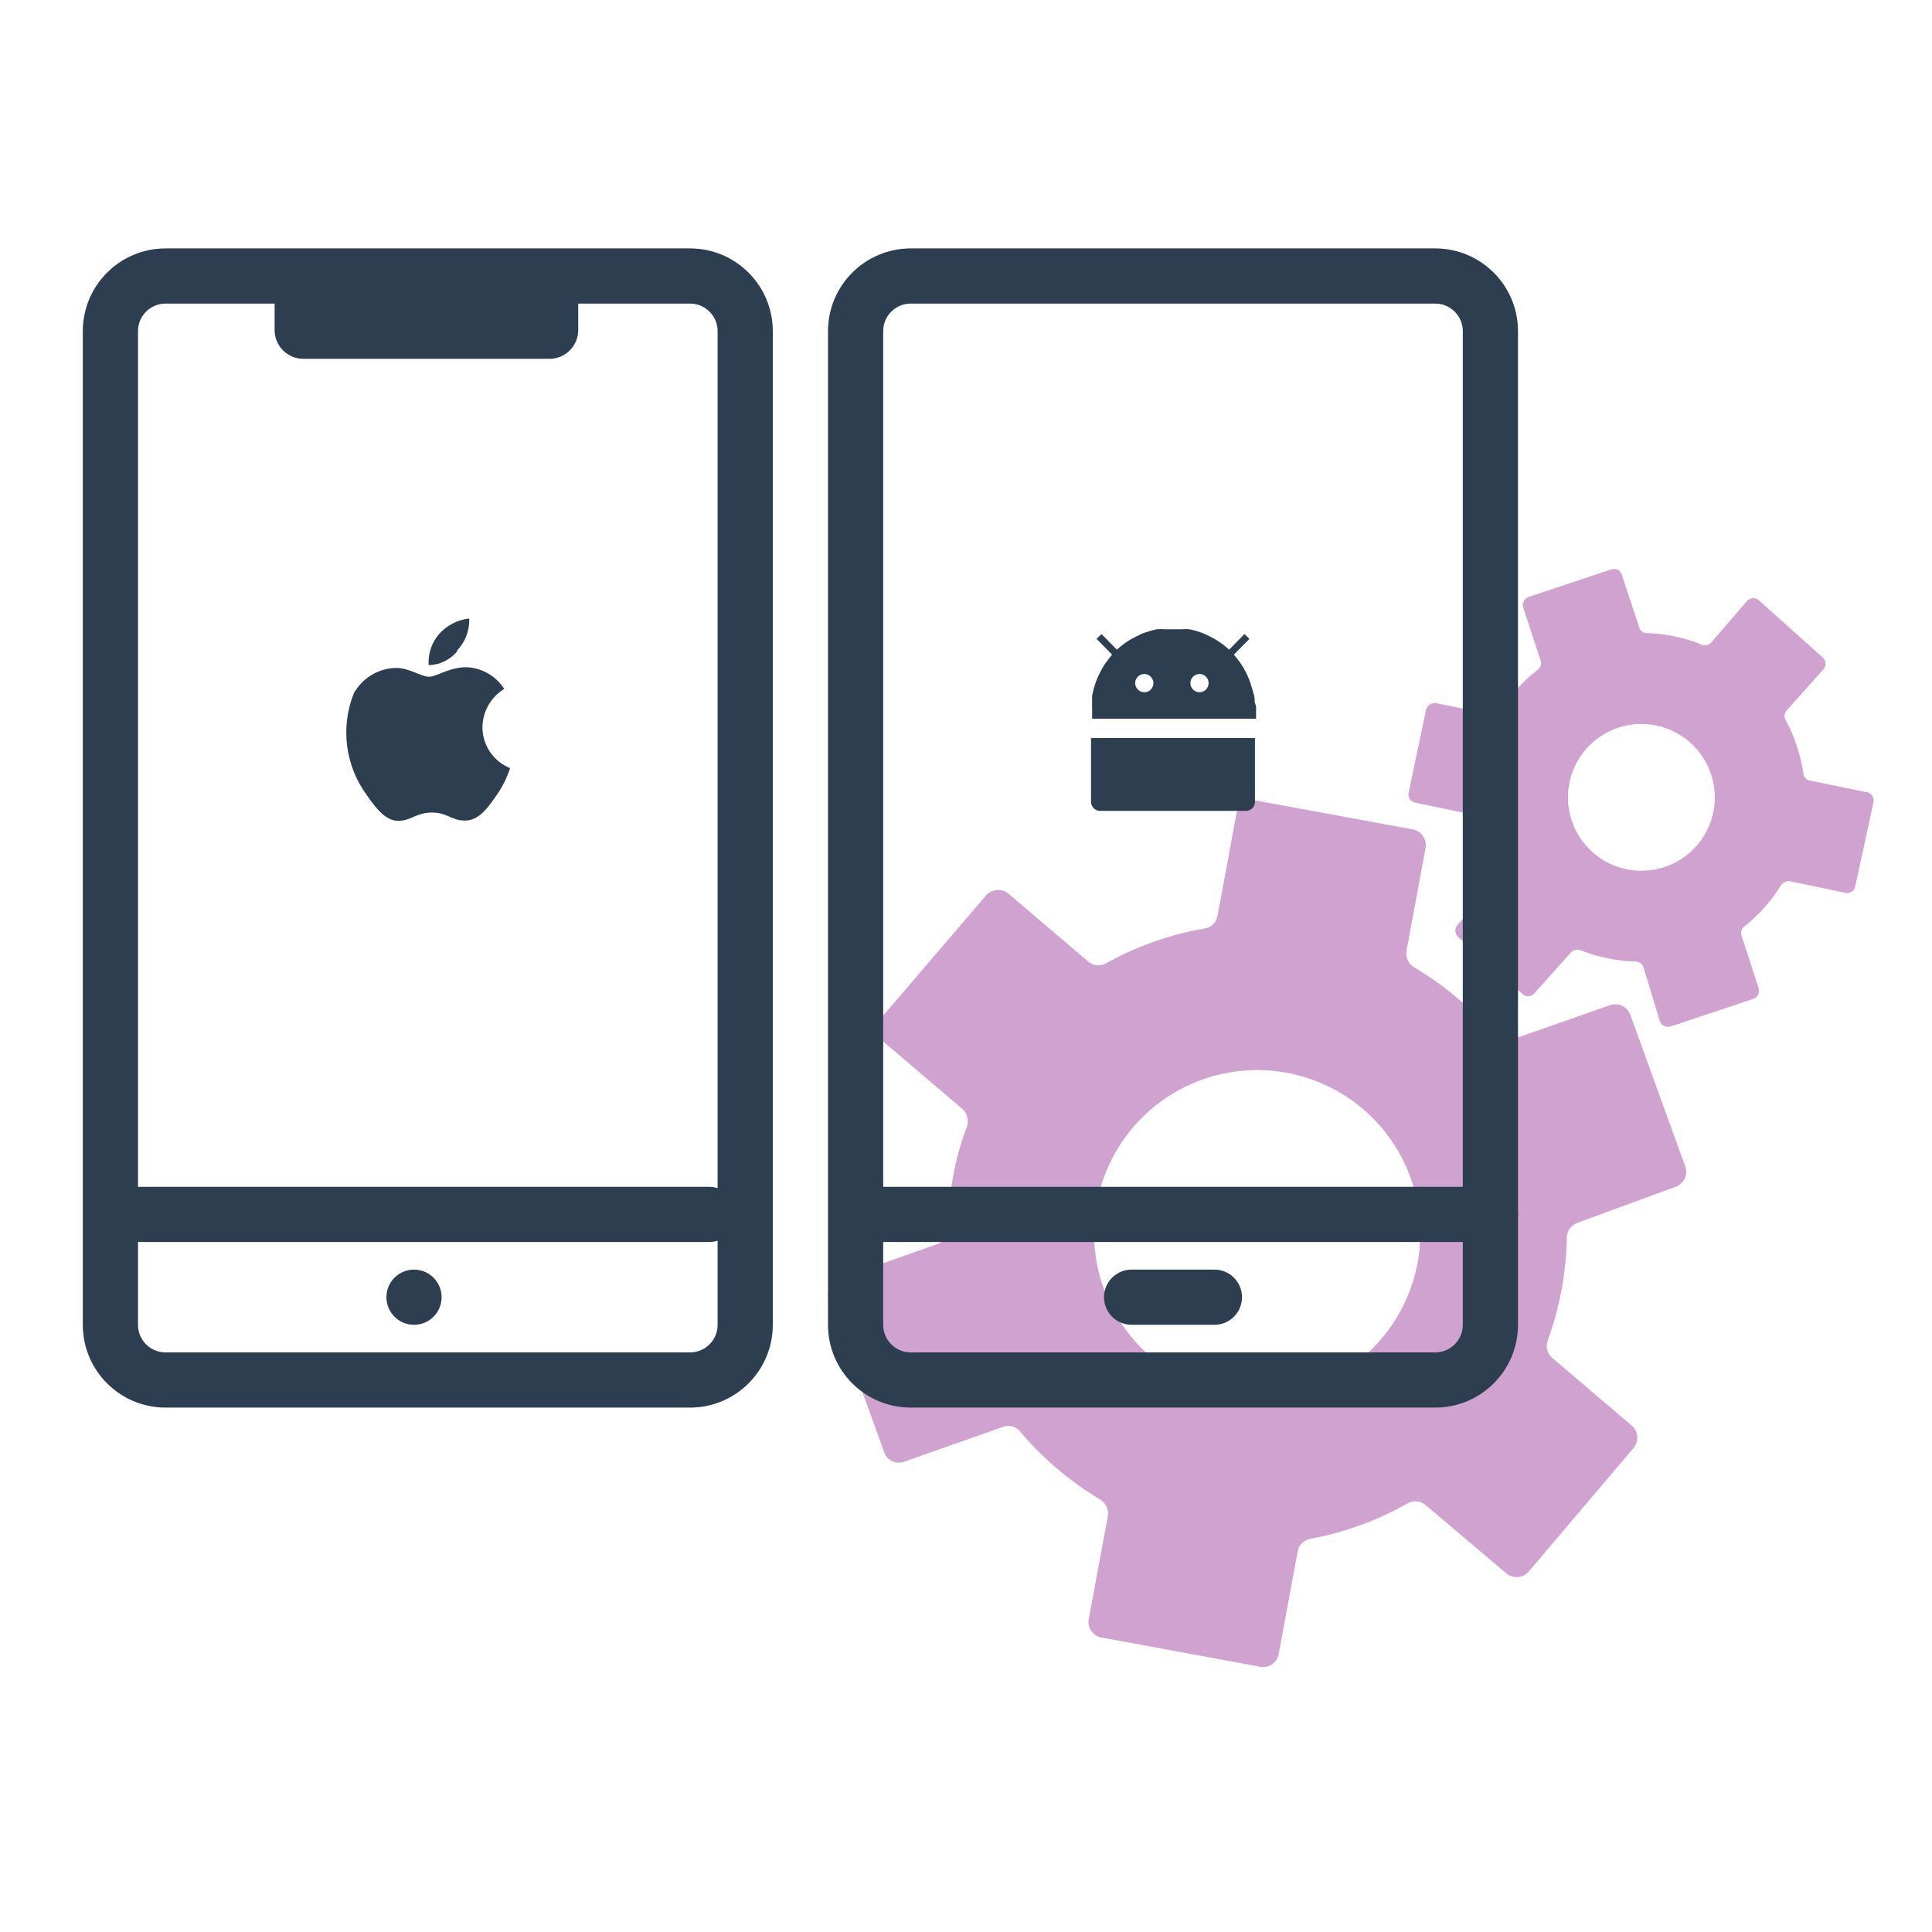 <svg width="70" height="70" viewBox="0 0 70 70" fill="none" xmlns="http://www.w3.org/2000/svg">
<path d="M67.57 28.69L65.57 28.28C65.509 28.267 65.453 28.235 65.412 28.188C65.37 28.141 65.345 28.082 65.34 28.02C65.239 27.352 65.026 26.707 64.71 26.11C64.674 26.061 64.655 26.001 64.655 25.94C64.655 25.879 64.674 25.82 64.71 25.77L66.05 24.27C66.079 24.241 66.102 24.207 66.118 24.169C66.134 24.131 66.142 24.091 66.142 24.05C66.142 24.009 66.134 23.969 66.118 23.931C66.102 23.893 66.079 23.859 66.05 23.83L63.74 21.76C63.682 21.704 63.605 21.673 63.525 21.673C63.445 21.673 63.368 21.704 63.31 21.76L62 23.28C61.958 23.326 61.903 23.358 61.842 23.372C61.782 23.387 61.718 23.382 61.66 23.36C61.025 23.099 60.347 22.956 59.66 22.94C59.599 22.938 59.539 22.917 59.491 22.879C59.442 22.841 59.407 22.789 59.39 22.73L58.76 20.82C58.749 20.782 58.73 20.746 58.704 20.716C58.679 20.685 58.647 20.66 58.611 20.642C58.576 20.624 58.537 20.614 58.497 20.612C58.457 20.61 58.417 20.616 58.38 20.63L55.38 21.63C55.304 21.657 55.241 21.713 55.206 21.786C55.17 21.859 55.164 21.943 55.19 22.02L55.82 23.93C55.841 23.991 55.841 24.057 55.821 24.118C55.801 24.179 55.763 24.233 55.71 24.27C55.445 24.473 55.201 24.7 54.98 24.95C54.748 25.197 54.543 25.469 54.37 25.76C54.337 25.812 54.288 25.852 54.231 25.876C54.173 25.899 54.11 25.904 54.05 25.89L52.05 25.48C51.969 25.462 51.885 25.475 51.814 25.518C51.743 25.561 51.691 25.63 51.67 25.71L51.04 28.71C51.03 28.749 51.028 28.791 51.034 28.831C51.04 28.871 51.054 28.91 51.075 28.945C51.097 28.979 51.125 29.009 51.159 29.032C51.192 29.056 51.23 29.072 51.27 29.08L53.27 29.5C53.329 29.514 53.383 29.545 53.424 29.589C53.465 29.634 53.492 29.69 53.5 29.75C53.607 30.419 53.819 31.068 54.13 31.67C54.166 31.72 54.185 31.779 54.185 31.84C54.185 31.901 54.166 31.96 54.13 32.01L52.82 33.5C52.791 33.529 52.768 33.563 52.752 33.601C52.737 33.639 52.728 33.679 52.728 33.72C52.728 33.761 52.737 33.801 52.752 33.839C52.768 33.877 52.791 33.911 52.82 33.94L55.15 36C55.177 36.03 55.21 36.054 55.248 36.071C55.285 36.087 55.325 36.095 55.365 36.095C55.406 36.095 55.446 36.087 55.483 36.071C55.52 36.054 55.553 36.03 55.58 36L56.93 34.5C56.974 34.457 57.029 34.427 57.09 34.415C57.15 34.403 57.213 34.408 57.27 34.43C57.908 34.682 58.585 34.821 59.27 34.84C59.334 34.843 59.395 34.866 59.445 34.906C59.495 34.945 59.532 34.999 59.55 35.06L60.14 37C60.167 37.076 60.223 37.139 60.296 37.175C60.369 37.21 60.453 37.216 60.53 37.19L63.53 36.19C63.604 36.163 63.665 36.108 63.7 36.038C63.736 35.967 63.743 35.886 63.72 35.81L63.1 33.9C63.079 33.842 63.078 33.778 63.096 33.718C63.114 33.659 63.15 33.607 63.2 33.57C63.462 33.361 63.706 33.13 63.93 32.88C64.154 32.628 64.355 32.357 64.53 32.07C64.567 32.018 64.617 31.978 64.675 31.953C64.733 31.928 64.797 31.92 64.86 31.93L66.86 32.35C66.9 32.359 66.94 32.359 66.98 32.352C67.02 32.344 67.058 32.329 67.091 32.307C67.125 32.284 67.154 32.255 67.176 32.221C67.198 32.188 67.213 32.15 67.22 32.11L67.87 29.11C67.886 29.062 67.89 29.012 67.882 28.962C67.875 28.912 67.856 28.865 67.826 28.824C67.797 28.783 67.759 28.75 67.714 28.726C67.67 28.703 67.62 28.691 67.57 28.69ZM59.47 31.55C58.944 31.55 58.43 31.394 57.992 31.102C57.555 30.809 57.214 30.394 57.013 29.908C56.811 29.422 56.759 28.887 56.861 28.371C56.964 27.855 57.217 27.381 57.589 27.009C57.961 26.637 58.435 26.384 58.951 26.281C59.467 26.178 60.002 26.231 60.488 26.433C60.974 26.634 61.389 26.975 61.682 27.412C61.974 27.85 62.13 28.364 62.13 28.89C62.13 29.596 61.85 30.272 61.351 30.771C60.852 31.27 60.176 31.55 59.47 31.55Z" fill="#D0A2CF"/>
<path d="M61.07 42.29L59.07 36.77C59.018 36.626 58.911 36.508 58.772 36.442C58.633 36.377 58.474 36.369 58.33 36.42L54.74 37.68C54.632 37.718 54.515 37.722 54.406 37.689C54.296 37.657 54.199 37.591 54.13 37.5C53.313 36.525 52.336 35.696 51.24 35.05C51.139 34.99 51.058 34.9 51.008 34.793C50.958 34.686 50.941 34.567 50.96 34.45L51.65 30.73C51.664 30.654 51.663 30.577 51.648 30.502C51.632 30.426 51.601 30.355 51.557 30.292C51.514 30.228 51.458 30.174 51.393 30.133C51.328 30.091 51.256 30.063 51.18 30.05L45.48 29C45.405 28.986 45.328 28.986 45.253 29.001C45.179 29.017 45.108 29.046 45.044 29.089C44.981 29.132 44.927 29.187 44.885 29.25C44.843 29.314 44.814 29.385 44.8 29.46C44.63 30.41 44.27 32.36 44.11 33.19C44.09 33.304 44.035 33.409 43.953 33.489C43.87 33.57 43.764 33.623 43.65 33.64C42.397 33.855 41.19 34.282 40.08 34.9C39.978 34.958 39.862 34.983 39.745 34.972C39.629 34.962 39.519 34.916 39.43 34.84L36.54 32.38C36.421 32.283 36.269 32.236 36.116 32.248C35.962 32.262 35.821 32.334 35.72 32.45L31.91 36.9C31.86 36.958 31.823 37.026 31.8 37.099C31.776 37.172 31.768 37.248 31.774 37.325C31.781 37.401 31.802 37.475 31.838 37.543C31.873 37.611 31.921 37.671 31.98 37.72L34.87 40.18C34.958 40.26 35.02 40.365 35.049 40.481C35.078 40.596 35.071 40.718 35.03 40.83C34.805 41.419 34.637 42.029 34.53 42.65C34.413 43.27 34.35 43.899 34.34 44.53C34.34 44.651 34.303 44.769 34.233 44.868C34.163 44.966 34.064 45.041 33.95 45.08L30.38 46.34C30.239 46.394 30.125 46.5 30.06 46.636C29.995 46.771 29.984 46.927 30.03 47.07L32.03 52.6C32.052 52.673 32.089 52.74 32.139 52.798C32.188 52.856 32.249 52.904 32.317 52.937C32.386 52.971 32.46 52.99 32.536 52.994C32.612 52.998 32.688 52.987 32.76 52.96L36.34 51.7C36.45 51.657 36.572 51.651 36.685 51.684C36.799 51.716 36.899 51.785 36.97 51.88C37.792 52.85 38.769 53.677 39.86 54.33C39.96 54.392 40.04 54.481 40.09 54.588C40.14 54.695 40.157 54.814 40.14 54.93L39.45 58.65C39.434 58.725 39.433 58.803 39.448 58.878C39.463 58.953 39.492 59.024 39.535 59.088C39.578 59.151 39.634 59.206 39.698 59.247C39.762 59.289 39.834 59.317 39.91 59.33L45.66 60.39C45.734 60.404 45.81 60.404 45.885 60.389C45.959 60.373 46.029 60.343 46.091 60.3C46.154 60.258 46.207 60.203 46.248 60.139C46.289 60.076 46.317 60.005 46.33 59.93C46.51 58.93 46.87 57.03 47.02 56.2C47.042 56.084 47.101 55.978 47.187 55.897C47.273 55.816 47.383 55.765 47.5 55.75C48.729 55.519 49.912 55.087 51 54.47C51.101 54.412 51.218 54.387 51.334 54.398C51.451 54.409 51.561 54.455 51.65 54.53L54.57 57C54.628 57.05 54.695 57.088 54.767 57.112C54.84 57.136 54.916 57.146 54.992 57.141C55.069 57.135 55.143 57.114 55.211 57.08C55.279 57.046 55.34 56.998 55.39 56.94L59.18 52.47C59.23 52.412 59.268 52.345 59.292 52.273C59.316 52.2 59.326 52.124 59.32 52.048C59.315 51.971 59.294 51.897 59.26 51.829C59.225 51.761 59.178 51.7 59.12 51.65L56.24 49.2C56.15 49.123 56.087 49.02 56.058 48.906C56.029 48.791 56.037 48.67 56.08 48.56C56.296 47.965 56.463 47.353 56.58 46.73C56.692 46.109 56.756 45.481 56.77 44.85C56.77 44.733 56.805 44.619 56.871 44.523C56.938 44.427 57.031 44.352 57.14 44.31L60.71 43C60.849 42.95 60.964 42.849 61.031 42.717C61.098 42.585 61.112 42.432 61.07 42.29ZM45.55 50.59C44.381 50.59 43.238 50.243 42.267 49.594C41.295 48.945 40.537 48.022 40.09 46.942C39.642 45.862 39.525 44.674 39.754 43.527C39.981 42.381 40.544 41.328 41.371 40.501C42.197 39.675 43.251 39.112 44.397 38.884C45.543 38.656 46.732 38.773 47.812 39.22C48.892 39.667 49.815 40.425 50.464 41.397C51.113 42.369 51.46 43.511 51.46 44.68C51.46 46.248 50.837 47.751 49.729 48.859C48.621 49.967 47.117 50.59 45.55 50.59Z" fill="#D0A2CF"/>
<path d="M25 10H6C4.895 10 4 10.895 4 12V48C4 49.105 4.895 50 6 50H25C26.105 50 27 49.105 27 48V12C27 10.895 26.105 10 25 10Z" stroke="#2C3E50" stroke-width="2" stroke-linecap="round" stroke-linejoin="round"/>
<path d="M15 48C15.552 48 16 47.552 16 47C16 46.448 15.552 46 15 46C14.448 46 14 46.448 14 47C14 47.552 14.448 48 15 48Z" fill="#2C3E50"/>
<path d="M19.91 10H10.99C10.416 10 9.95 10.466 9.95 11.04V11.96C9.95 12.534 10.416 13 10.99 13H19.91C20.484 13 20.95 12.534 20.95 11.96V11.04C20.95 10.466 20.484 10 19.91 10Z" fill="#2C3E50"/>
<path d="M15.55 24.52C15.26 24.52 14.81 24.19 14.34 24.2C14.028 24.208 13.724 24.297 13.458 24.458C13.191 24.619 12.971 24.848 12.82 25.12C12.578 25.724 12.495 26.38 12.577 27.026C12.659 27.671 12.905 28.285 13.29 28.81C13.6 29.25 13.96 29.75 14.44 29.74C14.92 29.73 15.08 29.44 15.65 29.44C16.22 29.44 16.36 29.74 16.86 29.73C17.36 29.72 17.67 29.27 17.98 28.83C18.197 28.524 18.365 28.187 18.48 27.83C18.185 27.711 17.932 27.506 17.754 27.242C17.576 26.979 17.48 26.668 17.48 26.35C17.483 26.07 17.557 25.796 17.695 25.553C17.834 25.31 18.031 25.106 18.27 24.96C18.13 24.743 17.944 24.56 17.724 24.425C17.504 24.29 17.256 24.206 17 24.18C16.34 24.13 15.83 24.52 15.55 24.52ZM16.55 23.58C16.701 23.426 16.819 23.243 16.896 23.041C16.973 22.84 17.009 22.625 17 22.41C16.585 22.455 16.201 22.651 15.92 22.96C15.783 23.115 15.678 23.295 15.611 23.491C15.544 23.687 15.517 23.894 15.53 24.1C15.732 24.096 15.931 24.047 16.113 23.957C16.294 23.867 16.454 23.738 16.58 23.58H16.55Z" fill="#2C3E50"/>
<path d="M25.69 44H4.09" stroke="#2C3E50" stroke-width="2" stroke-linecap="round" stroke-linejoin="round"/>
<path d="M52 10H33C31.895 10 31 10.895 31 12V48C31 49.105 31.895 50 33 50H52C53.105 50 54 49.105 54 48V12C54 10.895 53.105 10 52 10Z" stroke="#2C3E50" stroke-width="2" stroke-linecap="round" stroke-linejoin="round"/>
<path d="M54 44H31.09" stroke="#2C3E50" stroke-width="2" stroke-linecap="round" stroke-linejoin="round"/>
<path d="M39.53 26.74V29.05C39.53 29.138 39.565 29.221 39.627 29.283C39.689 29.345 39.773 29.38 39.86 29.38H45.14C45.228 29.38 45.312 29.345 45.373 29.283C45.435 29.221 45.47 29.138 45.47 29.05V26.74H39.53ZM45.46 25.45C45.46 25.34 45.46 25.22 45.41 25.11C45.393 25.025 45.369 24.942 45.34 24.86C45.235 24.495 45.058 24.155 44.82 23.86C44.688 23.684 44.533 23.526 44.36 23.39C44.231 23.289 44.094 23.198 43.95 23.12C43.683 22.966 43.392 22.858 43.09 22.8C42.994 22.79 42.896 22.79 42.8 22.8H42.5H42.2C42.104 22.79 42.006 22.79 41.91 22.8L41.7 22.85L41.52 22.91C41.44 22.931 41.363 22.961 41.29 23L41.09 23.1C40.931 23.181 40.78 23.279 40.64 23.39C40.467 23.526 40.312 23.684 40.18 23.86L40.03 24.06C39.955 24.175 39.889 24.296 39.83 24.42C39.744 24.589 39.677 24.767 39.63 24.95L39.57 25.2V25.45C39.565 25.497 39.565 25.544 39.57 25.59V26.04H45.51V25.6C45.499 25.548 45.482 25.498 45.46 25.45ZM41.46 25.08C41.395 25.08 41.331 25.061 41.277 25.024C41.222 24.988 41.18 24.937 41.155 24.876C41.13 24.816 41.124 24.75 41.136 24.686C41.149 24.622 41.181 24.563 41.227 24.517C41.273 24.471 41.332 24.439 41.396 24.426C41.46 24.414 41.526 24.42 41.586 24.445C41.647 24.47 41.698 24.512 41.734 24.567C41.771 24.621 41.79 24.685 41.79 24.75C41.791 24.83 41.763 24.907 41.712 24.967C41.66 25.028 41.589 25.068 41.51 25.08H41.46ZM43.46 25.08C43.395 25.08 43.331 25.061 43.277 25.024C43.222 24.988 43.18 24.937 43.155 24.876C43.13 24.816 43.124 24.75 43.136 24.686C43.149 24.622 43.181 24.563 43.227 24.517C43.273 24.471 43.332 24.439 43.396 24.426C43.46 24.414 43.526 24.42 43.586 24.445C43.647 24.47 43.698 24.512 43.734 24.567C43.771 24.621 43.79 24.685 43.79 24.75C43.79 24.833 43.76 24.912 43.704 24.973C43.649 25.035 43.572 25.073 43.49 25.08H43.46Z" fill="#2C3E50"/>
<path d="M44.48 23.77L45.18 23.06" stroke="#2C3E50" stroke-width="0.25" stroke-miterlimit="10"/>
<path d="M40.52 23.77L39.82 23.06" stroke="#2C3E50" stroke-width="0.25" stroke-miterlimit="10"/>
<path d="M41 47H44" stroke="#2C3E50" stroke-width="2" stroke-miterlimit="10" stroke-linecap="round"/>
</svg>
